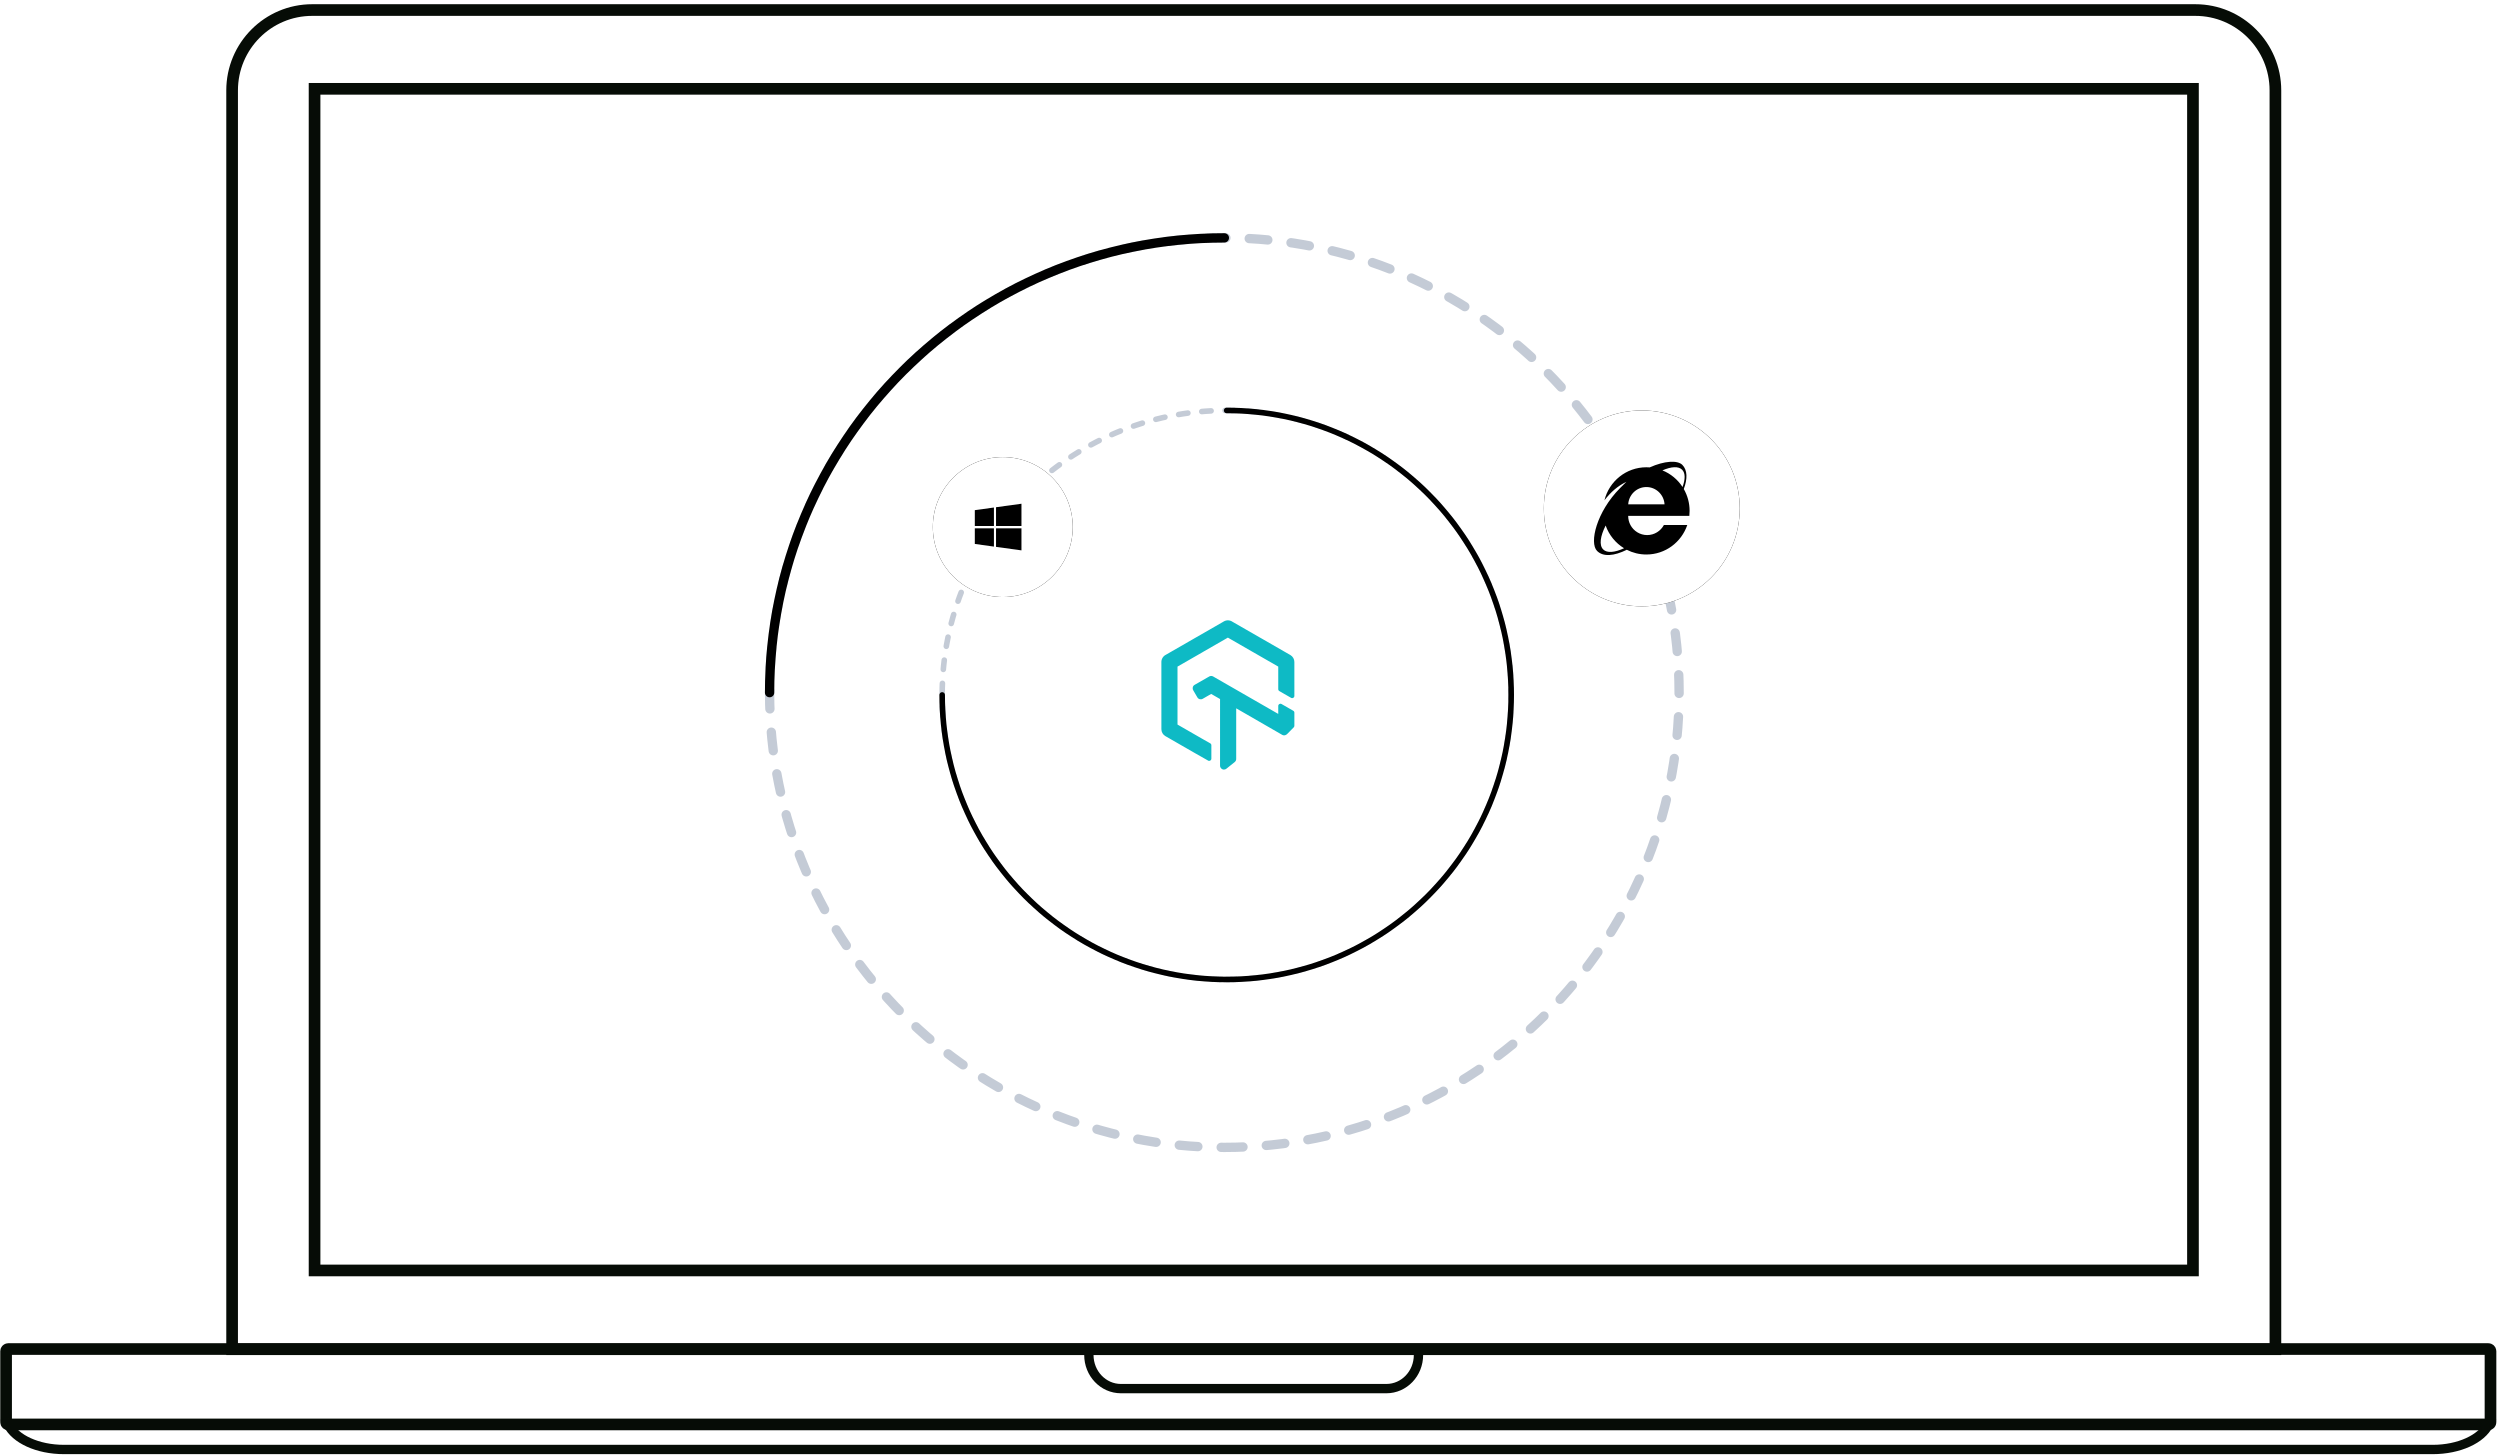 <?xml version="1.0" encoding="UTF-8"?>
<svg width="536px" height="312px" viewBox="0 0 536 312" version="1.1" xmlns="http://www.w3.org/2000/svg" xmlns:xlink="http://www.w3.org/1999/xlink">
    <!-- Generator: Sketch 51.3 (57544) - http://www.bohemiancoding.com/sketch -->
    <title>Desktop</title>
    <desc>Created with Sketch.</desc>
    <defs>
        <circle id="path-1" cx="15" cy="15" r="15"></circle>
        <filter x="-60.0%" y="-60.0%" width="220.0%" height="220.0%" filterUnits="objectBoundingBox" id="filter-2">
            <feOffset dx="0" dy="0" in="SourceAlpha" result="shadowOffsetOuter1"></feOffset>
            <feGaussianBlur stdDeviation="6" in="shadowOffsetOuter1" result="shadowBlurOuter1"></feGaussianBlur>
            <feColorMatrix values="0 0 0 0 0.886   0 0 0 0 0.886   0 0 0 0 0.886  0 0 0 1 0" type="matrix" in="shadowBlurOuter1"></feColorMatrix>
        </filter>
        <circle id="path-3" cx="21" cy="21" r="21"></circle>
        <filter x="-42.9%" y="-42.9%" width="185.7%" height="185.7%" filterUnits="objectBoundingBox" id="filter-4">
            <feOffset dx="0" dy="0" in="SourceAlpha" result="shadowOffsetOuter1"></feOffset>
            <feGaussianBlur stdDeviation="6" in="shadowOffsetOuter1" result="shadowBlurOuter1"></feGaussianBlur>
            <feColorMatrix values="0 0 0 0 0.886   0 0 0 0 0.886   0 0 0 0 0.886  0 0 0 1 0" type="matrix" in="shadowBlurOuter1"></feColorMatrix>
        </filter>
    </defs>
    <g id="Final" stroke="none" stroke-width="1" fill="none" fill-rule="evenodd">
        <g id="Artboard-2" transform="translate(-681, -163)">
            <g id="Desktop" transform="translate(682, 165)">
                <g id="Responsive-Fucking-Devices" stroke="#060C06">
                    <g id="Laptop">
                        <g id="Page-1">
                            <g id="Macbook-Pro">
                                <path d="M532.962,302.935 C532.962,303.165 532.769,303.396 532.5,303.396 L0.769,303.396 C0.538,303.396 0.307,303.204 0.307,302.935 L0.307,287.696 C0.307,287.466 0.5,287.236 0.769,287.236 L532.5,287.236 C532.731,287.236 532.962,287.428 532.962,287.696 L532.962,302.935 Z" id="Shape" stroke-width="2.5"></path>
                                <path d="M486.848,17.388 C486.848,7.869 479.162,0.154 469.67,0.154 L65.943,0.154 C56.451,0.154 48.765,7.869 48.765,17.388 L48.765,287.274 L486.848,287.274 L486.848,17.388 Z" id="Shape_1_" stroke-width="2.5"></path>
                                <polygon id="Rectangle" stroke-width="2.5" points="66.442 17.043 66.442 270.385 469.171 270.385 469.171 17.043"></polygon>
                                <path d="M0.73,303.396 C2.267,306.505 7.032,308.77 12.72,308.77 L520.588,308.77 C526.237,308.77 531.04,306.505 532.577,303.396 L0.73,303.396 Z" id="Shape_2_" stroke-width="2"></path>
                                <path d="M232.568,287.274 C232.491,287.658 232.453,288.08 232.453,288.502 C232.453,292.494 235.527,295.719 239.331,295.719 L296.243,295.719 C300.048,295.719 303.122,292.494 303.122,288.502 C303.122,288.08 303.084,287.658 303.007,287.274 L232.568,287.274 Z" id="Shape_3_" stroke-width="2"></path>
                            </g>
                        </g>
                    </g>
                </g>
                <g id="Ring-2" transform="translate(201, 86)" fill-rule="nonzero" stroke-linecap="round" stroke-width="1.2">
                    <path d="M61,122 C94.689,122 122,94.689 122,61 C122,27.311 94.689,0 61,0 C27.311,0 0,27.311 0,61 C0,94.689 27.311,122 61,122 Z" id="Dotted" stroke="#C4CBD6" stroke-dasharray="2,3,2,3"></path>
                    <path d="M0,61 C0,94.689 27.311,122 61,122 C94.689,122 122,94.689 122,61 C122,27.311 94.689,0 61,0" id="Oval" stroke="#000000"></path>
                </g>
                <g id="Ring-1" transform="translate(164, 49)" fill-rule="nonzero" stroke-linecap="round" stroke-width="2">
                    <path d="M97.5,195 C151.348,195 195,151.348 195,97.5 C195,43.652 151.348,0 97.5,0 C43.652,0 0,43.652 0,97.5 C0,151.348 43.652,195 97.5,195 Z" id="Oval" stroke="#C4CBD6" stroke-dasharray="4,5,4,5"></path>
                    <path d="M97.5,0 C43.652,0 0,43.652 0,97.5" id="Oval" stroke="#000000"></path>
                </g>
                <path d="M269.384,134.834 C269.404,134.845 271.396,135.992 275.324,138.252 L275.647,138.435 C275.916,138.591 276.135,138.811 276.286,139.075 C276.436,139.339 276.514,139.639 276.512,139.939 L276.513,147.214 C276.513,147.573 276.124,147.798 275.813,147.619 L273.291,146.168 C273.146,146.085 273.057,145.93 273.057,145.763 L273.057,140.919 L267.742,137.862 C267.706,137.844 267.592,137.779 267.338,137.633 L262.256,134.706 L256.959,137.751 C256.895,137.793 256.895,137.793 256.856,137.817 L256.535,138.002 L251.457,140.92 L251.457,153.346 L256.772,156.404 C256.796,156.416 256.886,156.467 257.171,156.63 L258.296,157.266 L258.483,157.374 C258.628,157.458 258.717,157.612 258.717,157.779 L258.717,160.667 C258.717,161.027 258.328,161.251 258.017,161.072 L257.464,160.754 L255.456,159.615 L255.134,159.434 C255.112,159.422 253.182,158.311 249.188,156.013 L248.867,155.83 C248.597,155.675 248.378,155.454 248.227,155.19 C248.077,154.926 247.999,154.626 248.002,154.327 L248,147.133 L248,139.927 C248,139.602 248.093,139.287 248.263,139.017 C248.433,138.743 248.678,138.522 248.94,138.395 L254.808,135.02 L255.125,134.835 C255.197,134.794 255.197,134.794 255.449,134.651 L261.071,131.421 L261.395,131.23 C261.685,131.064 262.01,130.987 262.338,131.002 C262.662,131.018 262.977,131.124 263.21,131.288 L269.06,134.652 L269.384,134.834 Z M273.057,151.063 L273.057,149.346 C273.057,148.987 273.444,148.762 273.756,148.941 L276.278,150.387 C276.423,150.47 276.513,150.624 276.513,150.792 L276.513,153.613 C276.513,153.735 276.465,153.853 276.379,153.94 L275.167,155.173 C274.84,155.589 274.354,155.812 273.9,155.551 L264.041,149.864 L264.04,160.649 C264.064,160.924 263.951,161.197 263.731,161.373 C263.725,161.377 263.144,161.845 261.985,162.777 C261.831,162.919 261.629,163 261.416,163 C260.953,163 260.577,162.626 260.577,162.163 L260.579,147.873 L258.677,146.779 L257.692,147.344 C257.666,147.362 257.62,147.388 256.883,147.811 C256.47,148.052 255.954,147.929 255.717,147.522 C255.714,147.516 255.565,147.261 255.272,146.757 L254.831,146 C254.589,145.584 254.714,145.068 255.124,144.833 C255.132,144.828 255.39,144.681 255.899,144.39 L257.821,143.289 L258.195,143.077 C258.459,142.89 258.812,142.87 259.099,143.035 L259.538,143.29 L273.057,151.063 Z" id="Fills" fill="#0EBAC5" fill-rule="nonzero"></path>
                <g id="Windows-Blue" transform="translate(208, 106)"></g>
                <g id="Windows" transform="translate(199, 96)">
                    <g id="Circle-Shadow">
                        <use fill="black" fill-opacity="1" filter="url(#filter-2)" xlink:href="#path-1"></use>
                        <use fill="#FFFFFF" fill-rule="evenodd" xlink:href="#path-1"></use>
                    </g>
                    <path d="M9,18.622 L13.098,19.189 L13.098,15.278 L9,15.278 L9,18.622 Z M9,14.772 L13.098,14.772 L13.098,10.811 L9,11.378 L9,14.772 Z M13.549,19.25 L19,20 L19,15.278 L13.549,15.278 L13.549,19.25 Z M13.549,14.772 L19,14.772 L19,10 L13.549,10.75 L13.549,14.772 Z" id="Forma_1" fill="#000000"></path>
                </g>
                <g id="Shapes" transform="translate(330, 86)">
                    <g id="Circle-Shadow">
                        <use fill="black" fill-opacity="1" filter="url(#filter-4)" xlink:href="#path-3"></use>
                        <use fill="#FFFFFF" fill-rule="evenodd" xlink:href="#path-3"></use>
                    </g>
                    <path d="M26.222,22.599 L31.196,22.599 C31.235,22.251 31.25,21.895 31.25,21.531 C31.25,19.826 30.796,18.226 30.004,16.849 C30.823,14.652 30.794,12.788 29.697,11.674 C28.654,10.626 25.856,10.796 22.692,12.21 C22.458,12.192 22.222,12.183 21.984,12.183 C17.642,12.183 13.998,15.197 12.991,19.259 C14.354,17.5 15.787,16.224 17.701,15.295 C17.527,15.46 16.511,16.478 16.34,16.651 C11.292,21.742 9.7,28.393 11.413,30.121 C12.715,31.435 15.075,31.213 17.785,29.874 C19.046,30.521 20.472,30.886 21.983,30.886 C26.053,30.886 29.502,28.243 30.752,24.563 L25.739,24.563 C25.049,25.846 23.7,26.72 22.152,26.72 C20.604,26.72 19.255,25.846 18.565,24.563 C18.259,23.983 18.082,23.318 18.082,22.614 L18.082,22.599 L26.222,22.599 Z M18.09,20.132 C18.205,18.067 19.906,16.42 21.983,16.42 C24.061,16.42 25.762,18.067 25.877,20.132 L18.09,20.132 Z M29.652,12.712 C30.358,13.432 30.341,14.758 29.736,16.412 C28.701,14.819 27.197,13.564 25.421,12.848 C27.32,12.026 28.864,11.918 29.652,12.712 Z M12.72,29.794 C11.818,28.884 12.09,26.974 13.252,24.673 C13.975,26.72 15.383,28.438 17.199,29.545 C15.188,30.466 13.542,30.623 12.72,29.794 Z" id="Shape" fill="#000000" fill-rule="nonzero"></path>
                </g>
            </g>
        </g>
    </g>
</svg>